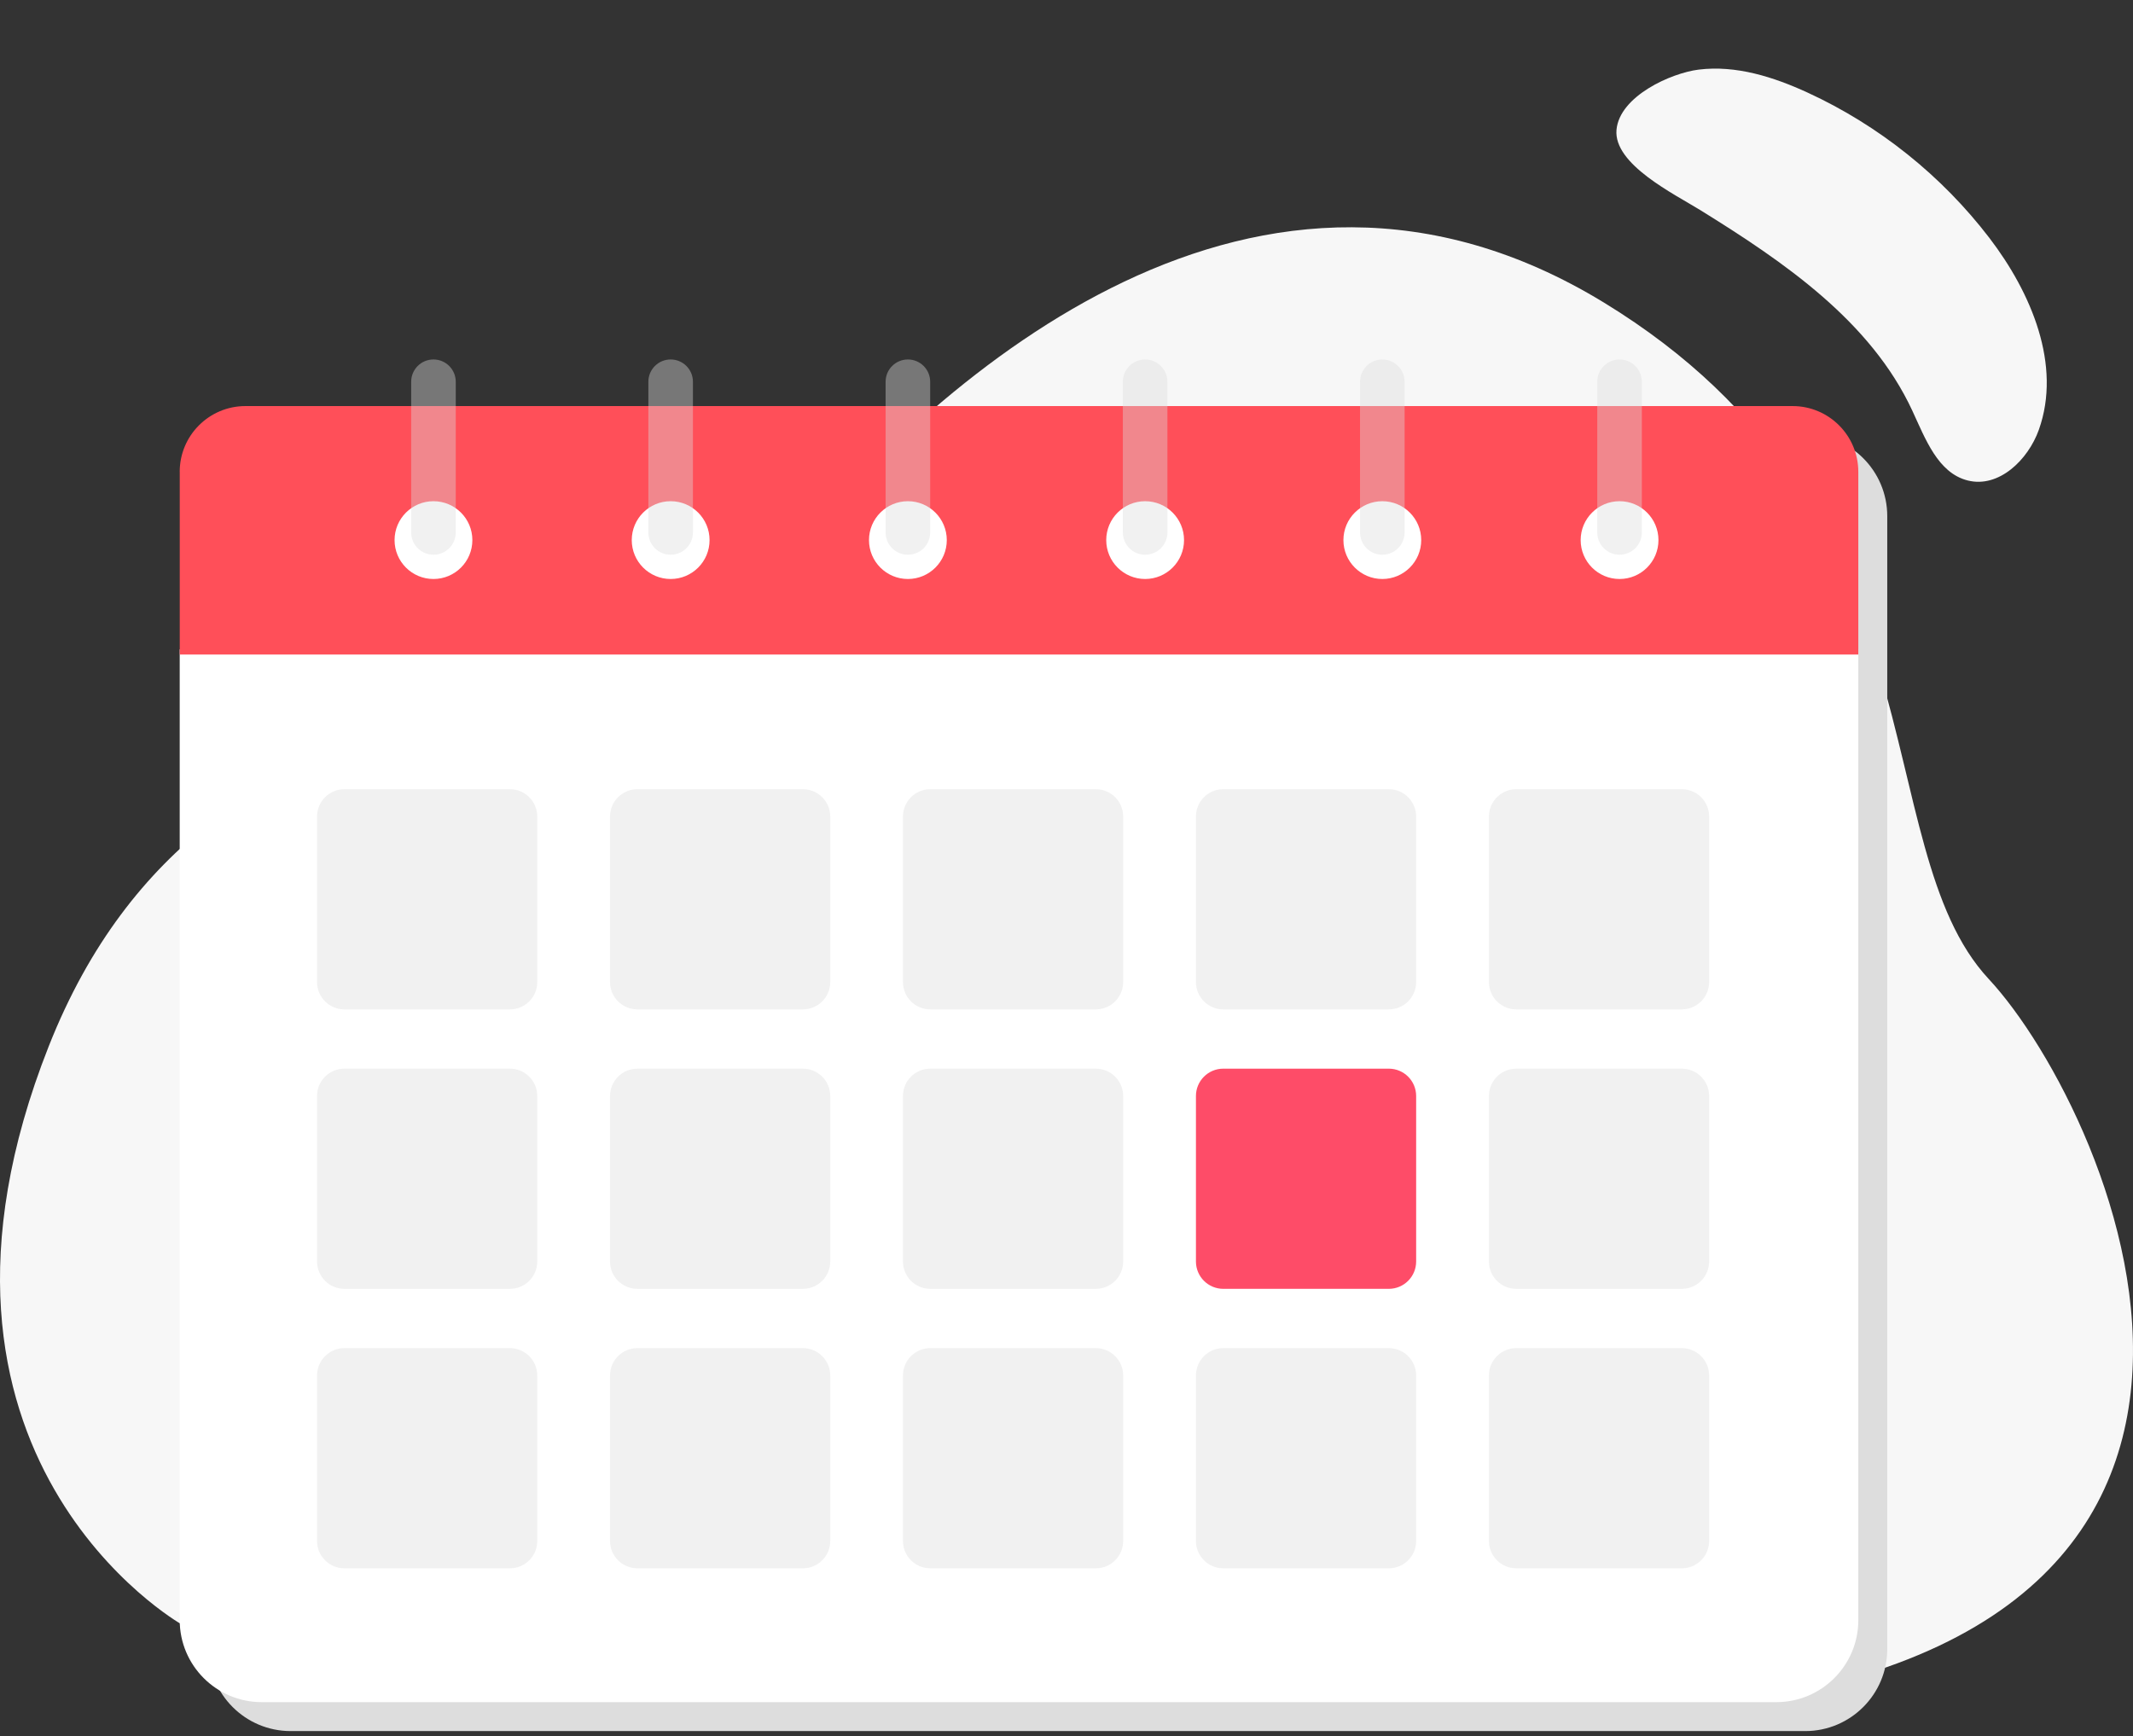 <svg width="156" height="127" viewBox="0 0 156 127" fill="none" xmlns="http://www.w3.org/2000/svg">
<rect x="0" y="0" width="156" height="127" fill="#333333" stroke="none"/>
<g id="holidays-calendar">
<path id="Vector" d="M13.274 118.816C13.274 118.816 -8.311 106.57 3.569 76.521C15.451 46.473 46.182 54.31 57.591 40.789C69 27.268 91.986 6.691 117.278 22.116C142.57 37.542 136.346 61.835 145.446 71.609C154.546 81.384 173.388 123.198 117.829 125.294C62.27 127.391 13.273 118.816 13.273 118.816H13.274Z" fill="#F7F7F7"/>
<path id="Vector_2" d="M124.337 15.359C130.482 19.166 136.82 23.488 139.86 30.041C140.811 32.087 141.728 34.602 143.917 35.147C146.19 35.716 148.327 33.64 149.112 31.442C150.802 26.706 148.565 21.418 145.5 17.409C142.02 12.859 137.414 9.173 132.21 6.777C129.709 5.625 126.967 4.755 124.237 5.092C122.204 5.344 118.45 7.037 118.225 9.494C117.997 12.016 122.448 14.19 124.335 15.358L124.337 15.359Z" fill="#F7F7F7"/>
<g id="Group">
<g id="Group_2">
<path id="Rectangle 3467536" d="M15.259 37.758C15.259 34.445 17.945 31.758 21.259 31.758H132.027C135.341 31.758 138.027 34.445 138.027 37.758V120.624C138.027 123.938 135.341 126.624 132.027 126.624H21.259C17.945 126.624 15.259 123.938 15.259 120.624V37.758Z" fill="#DDDDDD"/>
<path id="Rectangle 3467535" d="M13.143 47.499H135.911V118.508C135.911 121.822 133.224 124.508 129.911 124.508H19.143C15.829 124.508 13.143 121.822 13.143 118.508V47.499Z" fill="white"/>
<g id="Group_3">
<path id="Vector_3" d="M13.146 34.512V47.877H135.91V34.512C135.91 31.856 133.757 29.703 131.101 29.703H17.952C15.296 29.703 13.143 31.856 13.143 34.512H13.146Z" fill="#FF4F59"/>
<g id="Group_4">
<g id="Group_5">
<path id="Vector_4" d="M31.702 42.352C33.273 42.352 34.547 41.078 34.547 39.507C34.547 37.936 33.273 36.662 31.702 36.662C30.131 36.662 28.857 37.936 28.857 39.507C28.857 41.078 30.131 42.352 31.702 42.352Z" fill="white"/>
<path id="Vector_5" d="M31.702 40.577C30.801 40.577 30.072 39.848 30.072 38.947V27.924C30.072 27.023 30.801 26.294 31.702 26.294C32.603 26.294 33.332 27.023 33.332 27.924V38.947C33.332 39.848 32.603 40.577 31.702 40.577Z" fill="#DDDDDD" fill-opacity="0.4"/>
</g>
<g id="Group_6">
<path id="Vector_6" d="M49.049 42.352C50.621 42.352 51.895 41.078 51.895 39.507C51.895 37.936 50.621 36.662 49.049 36.662C47.478 36.662 46.204 37.936 46.204 39.507C46.204 41.078 47.478 42.352 49.049 42.352Z" fill="white"/>
<path id="Vector_7" d="M49.049 40.577C48.148 40.577 47.419 39.848 47.419 38.947V27.924C47.419 27.023 48.148 26.294 49.049 26.294C49.95 26.294 50.679 27.023 50.679 27.924V38.947C50.679 39.848 49.95 40.577 49.049 40.577Z" fill="#DDDDDD" fill-opacity="0.4"/>
</g>
<g id="Group_7">
<path id="Vector_8" d="M66.4 42.352C67.971 42.352 69.245 41.078 69.245 39.507C69.245 37.936 67.971 36.662 66.4 36.662C64.829 36.662 63.555 37.936 63.555 39.507C63.555 41.078 64.829 42.352 66.4 42.352Z" fill="white"/>
<path id="Vector_9" d="M66.4 40.577C65.499 40.577 64.77 39.848 64.77 38.947V27.924C64.77 27.023 65.499 26.294 66.4 26.294C67.301 26.294 68.03 27.023 68.03 27.924V38.947C68.03 39.848 67.301 40.577 66.4 40.577Z" fill="#DDDDDD" fill-opacity="0.4"/>
</g>
<g id="Group_8">
<path id="Vector_10" d="M83.751 42.352C85.322 42.352 86.596 41.078 86.596 39.507C86.596 37.936 85.322 36.662 83.751 36.662C82.179 36.662 80.906 37.936 80.906 39.507C80.906 41.078 82.179 42.352 83.751 42.352Z" fill="white"/>
<path id="Vector_11" d="M83.751 40.577C82.85 40.577 82.121 39.848 82.121 38.947V27.924C82.121 27.023 82.85 26.294 83.751 26.294C84.652 26.294 85.381 27.023 85.381 27.924V38.947C85.381 39.848 84.652 40.577 83.751 40.577Z" fill="#DDDDDD" fill-opacity="0.4"/>
</g>
<g id="Group_9">
<path id="Vector_12" d="M101.098 42.352C102.669 42.352 103.943 41.078 103.943 39.507C103.943 37.936 102.669 36.662 101.098 36.662C99.527 36.662 98.253 37.936 98.253 39.507C98.253 41.078 99.527 42.352 101.098 42.352Z" fill="white"/>
<path id="Vector_13" d="M101.098 40.577C100.197 40.577 99.468 39.848 99.468 38.947V27.924C99.468 27.023 100.197 26.294 101.098 26.294C101.999 26.294 102.728 27.023 102.728 27.924V38.947C102.728 39.848 101.999 40.577 101.098 40.577Z" fill="#DDDDDD" fill-opacity="0.4"/>
</g>
<g id="Group_10">
<path id="Vector_14" d="M118.449 42.352C120.02 42.352 121.294 41.078 121.294 39.507C121.294 37.936 120.02 36.662 118.449 36.662C116.877 36.662 115.604 37.936 115.604 39.507C115.604 41.078 116.877 42.352 118.449 42.352Z" fill="white"/>
<path id="Vector_15" d="M118.448 40.577C117.547 40.577 116.818 39.848 116.818 38.947V27.924C116.818 27.023 117.547 26.294 118.448 26.294C119.35 26.294 120.079 27.023 120.079 27.924V38.947C120.079 39.848 119.35 40.577 118.448 40.577Z" fill="#DDDDDD" fill-opacity="0.4"/>
</g>
</g>
</g>
</g>
<g id="Group_11">
<g id="Group_12">
<path id="Vector_16" d="M58.721 57.728H46.615C45.511 57.728 44.615 58.624 44.615 59.728V71.834C44.615 72.938 45.511 73.834 46.615 73.834H58.721C59.825 73.834 60.721 72.938 60.721 71.834V59.728C60.721 58.624 59.825 57.728 58.721 57.728Z" fill="#DDDDDD" fill-opacity="0.4"/>
<path id="Vector_17" d="M80.144 57.728H68.039C66.934 57.728 66.039 58.624 66.039 59.728V71.834C66.039 72.938 66.934 73.834 68.039 73.834H80.144C81.249 73.834 82.144 72.938 82.144 71.834V59.728C82.144 58.624 81.249 57.728 80.144 57.728Z" fill="#DDDDDD" fill-opacity="0.4"/>
<path id="Vector_18" d="M101.572 57.728H89.467C88.362 57.728 87.467 58.624 87.467 59.728V71.834C87.467 72.938 88.362 73.834 89.467 73.834H101.572C102.677 73.834 103.572 72.938 103.572 71.834V59.728C103.572 58.624 102.677 57.728 101.572 57.728Z" fill="#DDDDDD" fill-opacity="0.4"/>
<path id="Vector_19" d="M123 57.728H110.895C109.79 57.728 108.895 58.624 108.895 59.728V71.834C108.895 72.938 109.79 73.834 110.895 73.834H123C124.104 73.834 125 72.938 125 71.834V59.728C125 58.624 124.104 57.728 123 57.728Z" fill="#DDDDDD" fill-opacity="0.4"/>
<path id="Vector_20" d="M37.293 57.728H25.188C24.083 57.728 23.188 58.624 23.188 59.728V71.834C23.188 72.938 24.083 73.834 25.188 73.834H37.293C38.397 73.834 39.293 72.938 39.293 71.834V59.728C39.293 58.624 38.397 57.728 37.293 57.728Z" fill="#DDDDDD" fill-opacity="0.4"/>
</g>
<g id="Group_13">
<path id="Vector_21" d="M58.721 78.17H46.615C45.511 78.17 44.615 79.065 44.615 80.17V92.275C44.615 93.38 45.511 94.275 46.615 94.275H58.721C59.825 94.275 60.721 93.38 60.721 92.275V80.17C60.721 79.065 59.825 78.17 58.721 78.17Z" fill="#DDDDDD" fill-opacity="0.4"/>
<path id="Vector_22" d="M80.144 78.17H68.039C66.934 78.17 66.039 79.065 66.039 80.17V92.275C66.039 93.38 66.934 94.275 68.039 94.275H80.144C81.249 94.275 82.144 93.38 82.144 92.275V80.17C82.144 79.065 81.249 78.17 80.144 78.17Z" fill="#DDDDDD" fill-opacity="0.4"/>
<path id="Vector_23" d="M101.572 78.17H89.467C88.362 78.17 87.467 79.065 87.467 80.17V92.275C87.467 93.38 88.362 94.275 89.467 94.275H101.572C102.677 94.275 103.572 93.38 103.572 92.275V80.17C103.572 79.065 102.677 78.17 101.572 78.17Z" fill="#FE4C68"/>
<path id="Vector_24" d="M123 78.17H110.895C109.79 78.17 108.895 79.065 108.895 80.17V92.275C108.895 93.38 109.79 94.275 110.895 94.275H123C124.104 94.275 125 93.38 125 92.275V80.17C125 79.065 124.104 78.17 123 78.17Z" fill="#DDDDDD" fill-opacity="0.4"/>
<path id="Vector_25" d="M37.293 78.17H25.188C24.083 78.17 23.188 79.065 23.188 80.17V92.275C23.188 93.38 24.083 94.275 25.188 94.275H37.293C38.397 94.275 39.293 93.38 39.293 92.275V80.17C39.293 79.065 38.397 78.17 37.293 78.17Z" fill="#DDDDDD" fill-opacity="0.4"/>
</g>
<g id="Group_14">
<path id="Vector_26" d="M58.721 98.612H46.615C45.511 98.612 44.615 99.508 44.615 100.612V112.718C44.615 113.822 45.511 114.718 46.615 114.718H58.721C59.825 114.718 60.721 113.822 60.721 112.718V100.612C60.721 99.508 59.825 98.612 58.721 98.612Z" fill="#DDDDDD" fill-opacity="0.4"/>
<path id="Vector_27" d="M80.144 98.612H68.039C66.934 98.612 66.039 99.508 66.039 100.612V112.718C66.039 113.822 66.934 114.718 68.039 114.718H80.144C81.249 114.718 82.144 113.822 82.144 112.718V100.612C82.144 99.508 81.249 98.612 80.144 98.612Z" fill="#DDDDDD" fill-opacity="0.4"/>
<path id="Vector_28" d="M101.572 98.612H89.467C88.362 98.612 87.467 99.508 87.467 100.612V112.718C87.467 113.822 88.362 114.718 89.467 114.718H101.572C102.677 114.718 103.572 113.822 103.572 112.718V100.612C103.572 99.508 102.677 98.612 101.572 98.612Z" fill="#DDDDDD" fill-opacity="0.4"/>
<path id="Vector_29" d="M123 98.612H110.895C109.79 98.612 108.895 99.508 108.895 100.612V112.718C108.895 113.822 109.79 114.718 110.895 114.718H123C124.104 114.718 125 113.822 125 112.718V100.612C125 99.508 124.104 98.612 123 98.612Z" fill="#DDDDDD" fill-opacity="0.4"/>
<path id="Vector_30" d="M37.293 98.612H25.188C24.083 98.612 23.188 99.508 23.188 100.612V112.718C23.188 113.822 24.083 114.718 25.188 114.718H37.293C38.397 114.718 39.293 113.822 39.293 112.718V100.612C39.293 99.508 38.397 98.612 37.293 98.612Z" fill="#DDDDDD" fill-opacity="0.4"/>
</g>
</g>
</g>
</g>
</svg>
